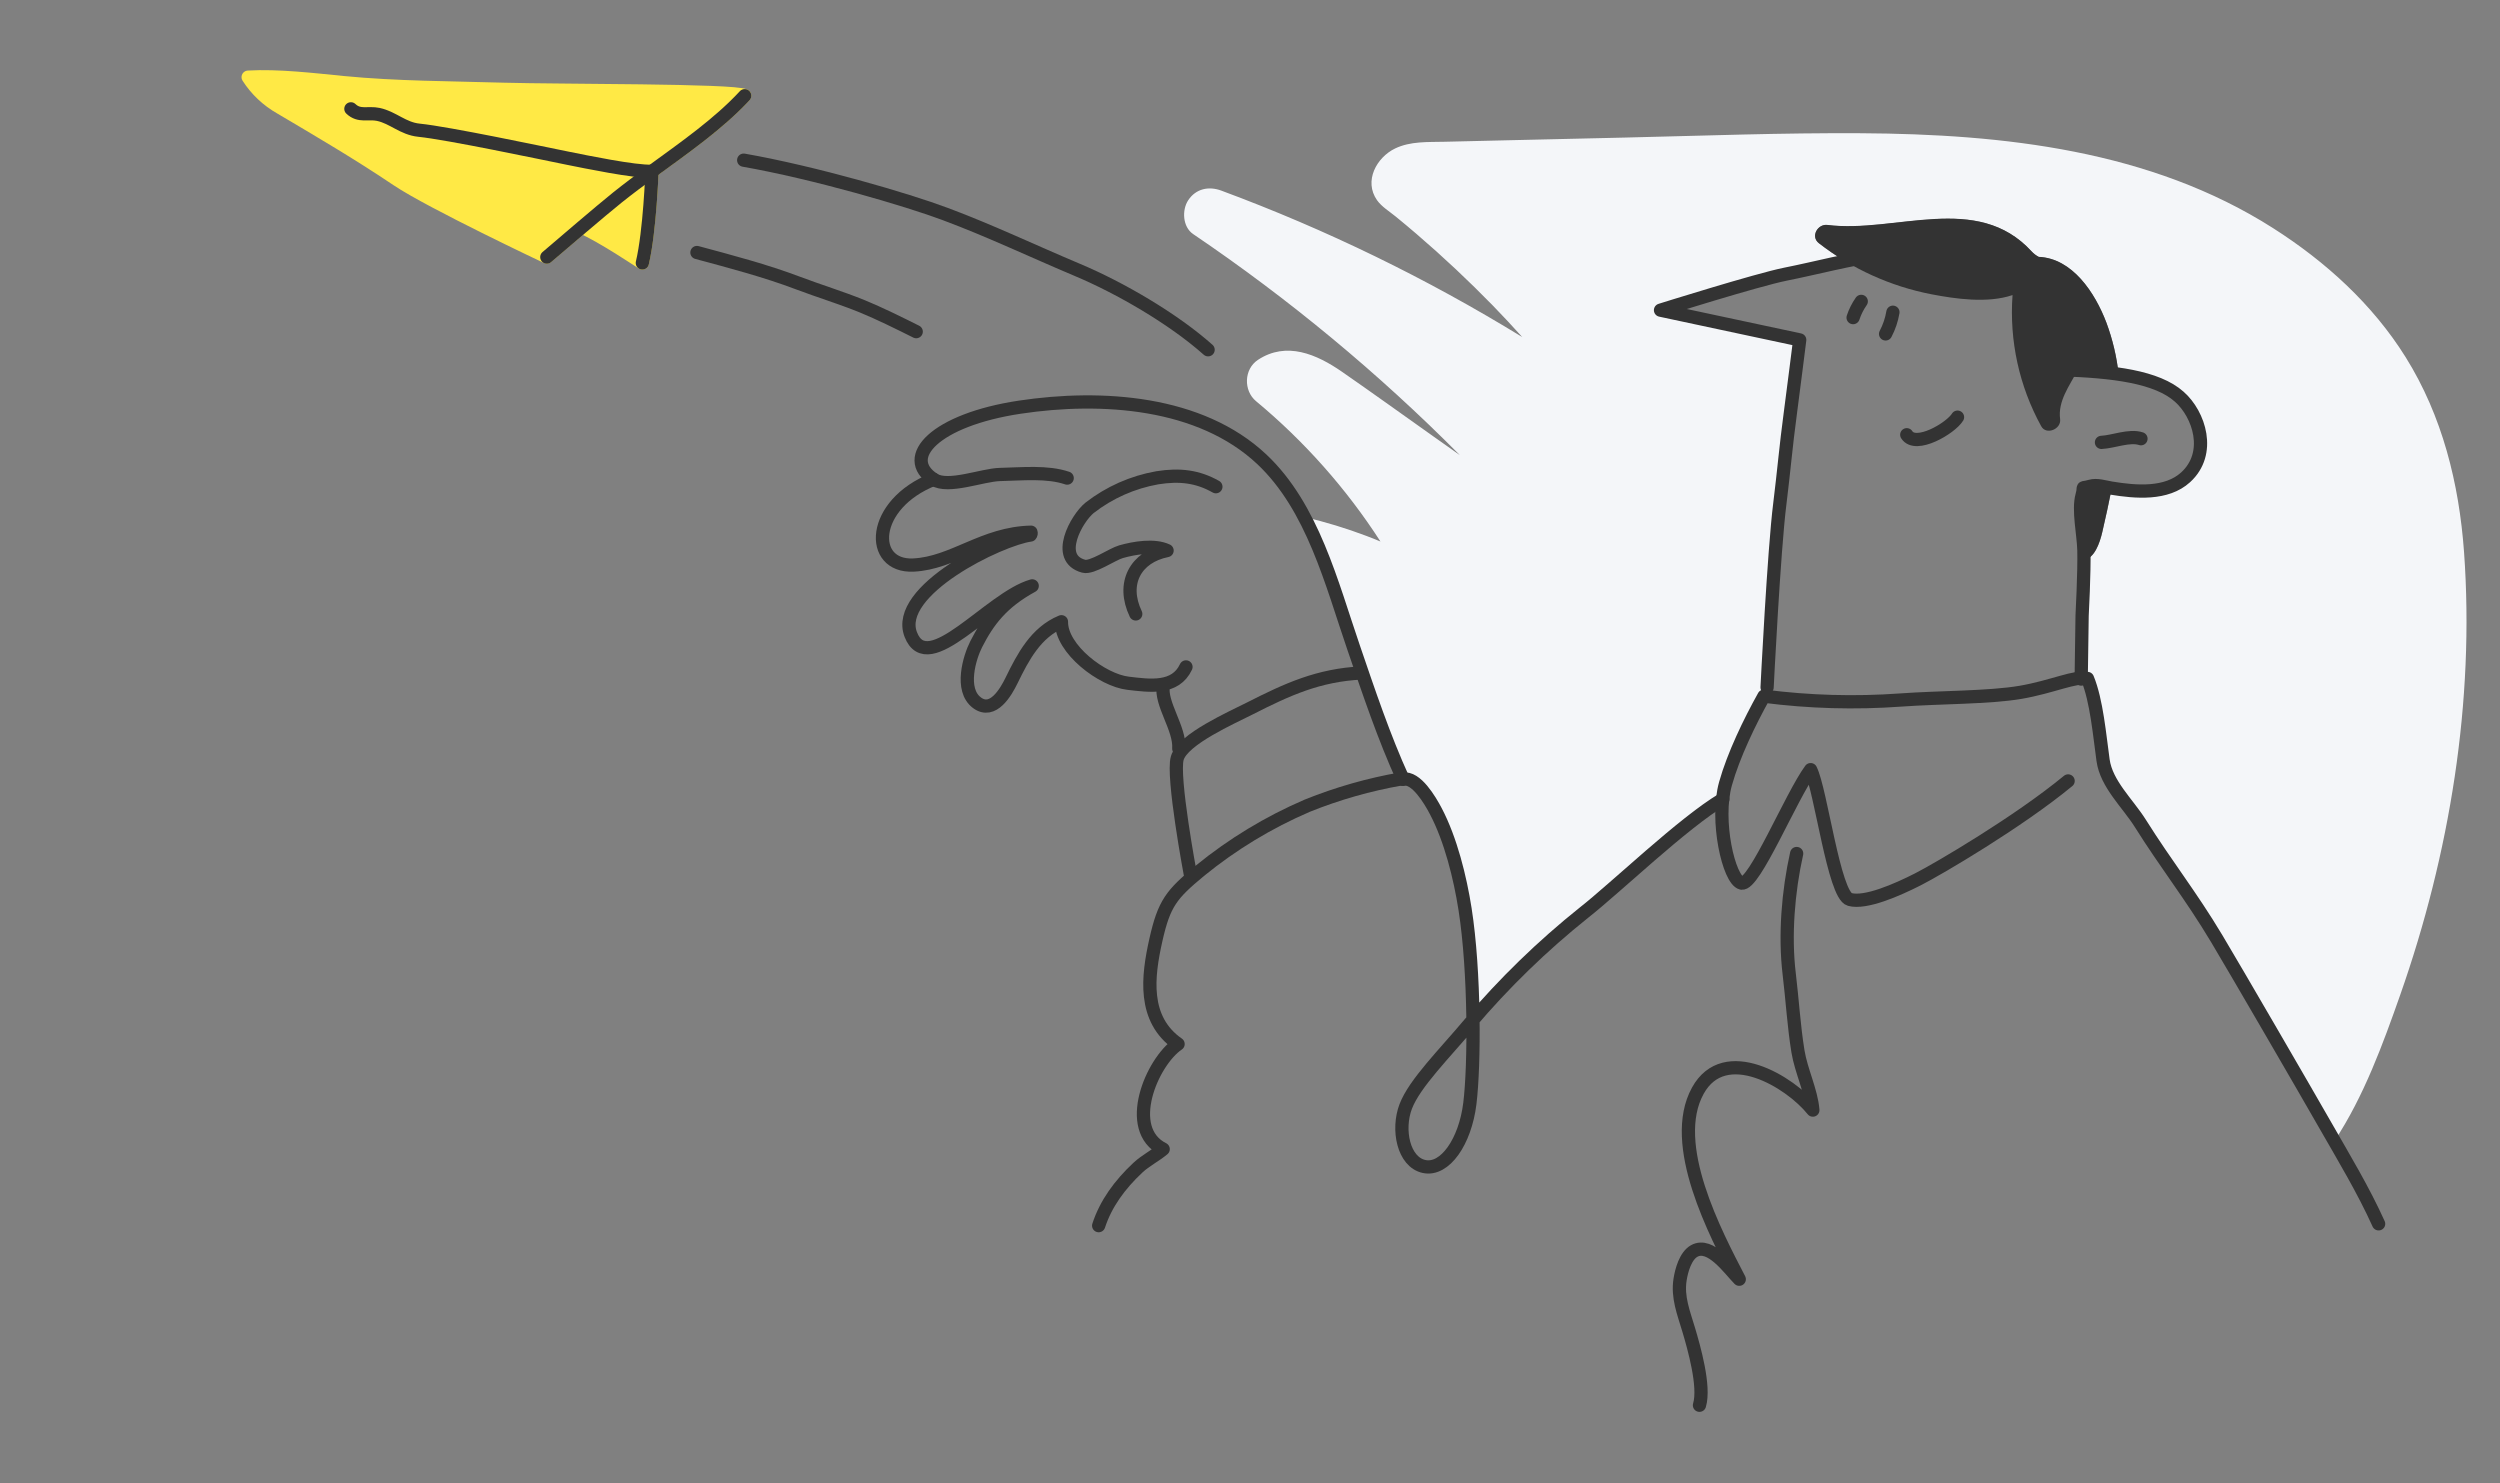 <svg xmlns="http://www.w3.org/2000/svg" width="944" height="560" viewBox="0 0 944 560" fill="none"><rect x="0" y="0" width="944" height="560" fill="#808080" stroke="none"/><g clip-path="url(#clip0_35_2574)"><path d="M881.457 430.874L878.167 425.154C871.018 412.626 844.047 366.147 837.05 354.466C827.223 338.036 818.144 326.759 808.17 310.884C803.411 303.326 795.378 296.074 794.129 287.102C792.845 277.873 791.692 264.526 788.239 256.197C787.457 256.038 786.655 255.995 785.861 256.07L786.192 232.539C786.192 232.539 786.831 220.046 786.898 211.385C790.854 210.959 792.89 204.993 793.824 200.976C795.086 195.485 796.321 189.98 797.401 184.447C806.66 185.962 818.135 186.875 825.293 180.338C835.236 171.268 830.459 156.565 822.882 149.904C817.842 145.438 809.954 142.893 800.026 141.431C799.298 134.78 797.755 128.244 795.433 121.968C791.086 110.462 782.518 97.584 769.859 97.033C768.845 96.509 767.931 95.81 767.159 94.969C746.535 72.443 715.679 88.216 690.054 84.981C686.384 84.516 683.575 89.356 686.846 91.87C690.054 94.346 693.405 96.631 696.882 98.713C689.16 100.359 681.545 102.195 674.205 103.658C663.567 105.792 627.064 117.244 627.064 117.244L679.622 128.467C679.622 128.467 677.088 148.64 676.038 156.519C674.488 167.931 673.543 178.92 672.113 190.333C669.898 207.771 667.313 259.688 667.313 259.688L666.801 263.009L666.19 262.902C660.778 272.606 654.694 285.174 651.68 295.919C651.156 297.85 650.791 299.82 650.588 301.81C635.672 310.657 609.83 335.493 598.246 344.565C583.017 356.728 568.961 370.291 556.261 385.076C556.099 371.042 555.207 355.58 553.283 343.268C551.418 331.356 547.878 317.02 542.25 306.318C540.578 303.124 534.721 296.754 529.857 294.37L529.881 294.234C522.742 278.676 516.74 260.747 511.23 244.634C505.763 228.729 500.812 210.794 492.592 195.246C500.501 197.098 508.281 199.466 515.881 202.334C517.69 203.012 519.485 203.727 521.267 204.48C508.392 184.522 492.543 166.648 474.27 151.476C469.495 147.497 469.687 139.378 475 135.888C485.771 128.775 497.19 133.78 506.746 140.389C518.344 148.426 529.81 156.7 541.337 164.855L551.235 171.854C520.443 140.846 486.72 112.894 450.539 88.39C446.531 85.686 446.224 79.27 448.693 75.571C451.557 71.272 456.386 70.209 461.131 71.962C500.741 86.643 538.817 105.172 574.813 127.283C571.202 123.278 567.543 119.325 563.778 115.463C554.58 106.026 544.966 97.003 534.936 88.394C532.327 86.155 529.689 83.948 527.022 81.773C524.739 79.902 521.675 78.034 519.962 75.592C514.888 68.35 519.79 59.446 526.795 56.063C532.626 53.275 539.137 53.687 545.477 53.529L568.845 52.978L613.636 51.944C643.321 51.251 673.03 50.131 702.722 50.309C756.38 50.631 812.067 56.671 858.316 86.145C878.115 98.762 895.874 114.853 908.374 134.873C922.233 157.063 928.557 182.581 930.423 208.469C934.491 264.843 924.988 322.558 906.329 375.655C899.835 394.103 892.598 414.051 881.457 430.874Z" fill="#F4F6F9"></path><path d="M678.416 322.287C675.21 336.641 673.857 353.272 675.612 367.816C676.781 377.475 677.341 387.358 678.901 396.956C680.116 404.413 683.94 411.947 684.534 419.174C675.962 408.476 651.276 393.449 641.111 411.825C629.905 432.089 647.839 465.83 656.742 483.039C652.961 479.204 645.89 468.959 639.738 472.372C636.408 474.239 634.929 479.772 634.4 483.13C633.333 489.846 635.754 495.734 637.687 502.235C639.62 508.737 643.867 523.559 641.718 530.626" stroke="#333333" stroke-width="5" stroke-linecap="round" stroke-linejoin="round"></path><path d="M898.168 462.119C892.327 449.2 885.187 437.423 878.165 425.137C871.016 412.608 844.043 366.131 837.046 354.449C827.219 338.019 818.139 326.743 808.165 310.868C803.406 303.31 795.373 296.058 794.123 287.086C792.829 277.856 791.686 264.511 788.233 256.182C783.8 255.104 774.836 259.383 762.964 261.421C751.091 263.459 731.863 263.286 717.724 264.326C700.499 265.573 683.193 265.087 666.065 262.873C660.653 272.577 654.569 285.144 651.556 295.889C647.646 309.808 652.821 332.293 657.589 333.46C662.356 334.627 676.359 300.562 683.694 290.615C687.551 298.294 692.529 338.001 698.466 339.633C704.403 341.265 716.279 336.067 724.188 332.043C732.096 328.019 762.231 310.309 780.922 294.883" stroke="#333333" stroke-width="5" stroke-linecap="round" stroke-linejoin="round"></path><path d="M650.548 301.781C635.633 310.618 609.765 335.481 598.169 344.56C582.445 357.114 567.975 371.162 554.961 386.508C545.461 397.846 534.168 409.019 530.813 417.774C527.458 426.529 529.941 438.8 537.752 440.471C545.564 442.142 553.227 431.181 555.016 416.689C556.804 402.197 556.912 366.922 553.203 343.262C551.339 331.35 547.797 317.013 542.169 306.311C539.98 302.126 534.708 293.217 529.779 294.223" stroke="#333333" stroke-width="5" stroke-linecap="round" stroke-linejoin="round"></path><path d="M785.86 256.417L786.204 232.469C786.204 232.469 787.081 216.047 786.875 207.798C786.75 201.774 784.634 192.609 786.176 187.067C787.333 182.919 785.284 184.79 789.282 183.611C791.82 182.886 794.62 183.868 797.166 184.294C806.461 185.835 818.074 186.823 825.292 180.227C835.235 171.158 830.458 156.454 822.881 149.793C814.476 142.316 798.207 140.211 777.647 139.584C775.609 137.226 775.774 130.062 774.554 126.687C772.896 122.104 771.368 118.205 768.44 114.25C762.438 106.194 755.931 101.931 746.813 98.58C723.739 90.089 697.546 98.888 674.151 103.535C663.512 105.67 627.009 117.12 627.009 117.12L679.569 128.345C679.569 128.345 677.035 148.517 675.984 156.396C674.435 167.808 673.49 178.797 672.061 190.21C669.846 207.648 667.253 259.562 667.253 259.562" stroke="#333333" stroke-width="5" stroke-linecap="round" stroke-linejoin="round"></path><path d="M739.161 157.516C736.581 161.734 723.338 169.484 719.99 164.155" stroke="#333333" stroke-width="5" stroke-linecap="round" stroke-linejoin="round"></path><path d="M714.763 117.898C714.282 120.758 713.348 123.522 711.997 126.087" stroke="#333333" stroke-width="5" stroke-linecap="round" stroke-linejoin="round"></path><path d="M702.808 113.797C701.489 115.68 700.452 117.747 699.732 119.93" stroke="#333333" stroke-width="5" stroke-linecap="round" stroke-linejoin="round"></path><path d="M808.431 165.659C804.111 164.221 798.002 166.829 793.513 167.042" stroke="#333333" stroke-width="5" stroke-linecap="round" stroke-linejoin="round"></path><path d="M789.263 183.686C791.801 182.961 794.601 183.943 797.148 184.37L797.381 184.411C796.301 189.944 795.067 195.45 793.804 200.941C792.87 204.958 790.834 210.924 786.877 211.35C786.88 210.08 786.878 208.889 786.853 207.834C786.728 201.81 784.611 192.645 786.153 187.102C787.318 182.965 785.271 184.827 789.263 183.686Z" fill="#333333"></path><path d="M690.021 84.929C715.646 88.165 746.502 72.393 767.127 94.919C767.897 95.757 768.807 96.455 769.817 96.981C782.486 97.534 791.054 110.411 795.401 121.918C797.723 128.193 799.266 134.729 799.995 141.38C795.236 140.675 790.014 140.219 784.403 139.924C784.4 139.964 784.393 140.003 784.382 140.041C781.371 145.804 776.997 151.469 777.901 158.3C778.392 162.007 772.669 164.464 770.756 160.937C762.443 145.822 758.684 128.624 759.933 111.422C750.444 114.648 738.208 112.821 729.37 111.13C713.86 108.131 699.276 101.514 686.803 91.817C683.542 89.304 686.351 84.465 690.021 84.929Z" fill="#333333"></path><path d="M529.145 294.109C516.992 296.226 505.096 299.614 493.654 304.218C479.034 310.492 465.364 318.778 453.039 328.835C442.317 337.718 439.563 341.106 436.459 354.938C433.355 368.769 431.376 384.859 444.844 394.226C434.899 401.014 424.201 426.379 439.22 433.916C436.244 436.395 432.551 438.228 429.705 440.88C422.812 447.324 417.56 454.516 414.857 462.805" stroke="#333333" stroke-width="5" stroke-linecap="round" stroke-linejoin="round"></path><path d="M529.806 294.214C522.667 278.657 516.664 260.728 511.154 244.616C502.838 220.419 495.72 191.551 476.456 173.425C453.189 151.536 415.935 149.12 385.111 153.744C353.259 158.528 339.82 172.705 352.623 181.054C358.017 184.531 370.934 179.326 377.555 179.167C386.102 178.976 395.432 177.973 402.969 180.526" stroke="#333333" stroke-width="5" stroke-linecap="round" stroke-linejoin="round"></path><path d="M514.146 254.109C497.836 254.919 486.04 260.342 472.134 267.415C465.083 271 446.681 279.065 444.543 286.243C442.513 293.03 449.471 330.125 449.471 330.125" stroke="#333333" stroke-width="5" stroke-linecap="round" stroke-linejoin="round"></path><path d="M459.118 183.782C452.282 179.911 445.529 179.056 437.028 180.406C427.677 182.05 418.872 185.959 411.382 191.791C406.532 195.772 398.044 210.809 409.205 213.808C412.347 214.659 419.943 209.28 423.271 208.333C428.293 206.904 435.863 205.611 440.687 207.888C428.711 210.288 423.365 220.354 428.86 231.823" stroke="#333333" stroke-width="5" stroke-linecap="round" stroke-linejoin="round"></path><path d="M447.826 251.824C443.812 260.403 434.063 258.942 425.995 257.997C416.187 256.876 400.66 245.108 400.801 234.769C391.161 238.739 386.279 248.106 381.971 256.933C379.889 261.22 374.953 269.867 368.9 265.353C362.354 260.463 366.11 248.158 368.623 243.237C373.068 234.544 378.263 227.503 389.758 221.227C373.676 225.818 350.418 256.408 343.909 239.6C337.466 222.984 377.595 203.568 389.11 202.027C389.236 201.883 389.32 201.708 389.353 201.519C389.386 201.331 389.367 201.138 389.297 200.959C371.269 201.357 359.895 212.656 344.884 213.363C328.007 214.162 328.494 190.479 352.558 180.988" stroke="#333333" stroke-width="5" stroke-linecap="round" stroke-linejoin="round"></path><path d="M439.26 258.976C438.085 265.683 445.631 275.101 445.112 282.683" stroke="#333333" stroke-width="5" stroke-linecap="round" stroke-linejoin="round"></path><path d="M456.181 132.068C442.973 120.319 422.95 108.704 406.887 101.945C390.246 94.944 373.913 87.157 357.03 80.855C342.52 75.398 307.508 65.164 280.817 60.48" stroke="#333333" stroke-width="5" stroke-linecap="round" stroke-linejoin="round"></path><path d="M345.962 125.23C339.422 121.962 332.16 118.358 325.552 115.648C317.567 112.407 309.379 109.92 301.319 106.875C288.944 102.194 275.886 98.782 263.162 95.35" stroke="#333333" stroke-width="5" stroke-linecap="round" stroke-linejoin="round"></path><path d="M129.59 31.193C149.715 33.154 170.1 33.121 190.382 33.729C210.828 34.316 277.374 33.99 281.183 36.119C271.452 46.665 258.47 55.72 246.169 64.664C246.169 64.664 245.384 87.243 242.531 99.296C242.531 99.296 226.974 88.853 219.655 85.799C212.816 91.6 206.469 97.048 206.469 97.048C206.469 97.048 162.727 76.399 150.033 67.88C135.6 58.155 120.841 49.493 105.937 40.686C100.982 37.887 96.784 33.923 93.704 29.137C105.053 28.488 118.23 30.08 129.59 31.193Z" fill="#FFE945" stroke="#FFE945" stroke-width="5" stroke-linecap="round" stroke-linejoin="round"></path><path d="M206.479 97.077C206.479 97.077 212.828 91.619 219.666 85.826C224.662 81.581 229.93 77.153 233.156 74.558C237.263 71.277 241.684 67.972 246.181 64.689C258.464 55.74 271.447 46.684 281.198 36.141" stroke="#333333" stroke-width="5" stroke-linecap="round" stroke-linejoin="round"></path><path d="M132.495 41.095C135.694 44.137 138.984 42.374 142.861 43.204C148.47 44.418 152.157 48.556 158.203 49.167C169.154 50.268 204.431 57.739 214.442 59.756C220.957 61.059 239.789 64.974 246.186 64.666C246.186 64.666 245.401 87.244 242.549 99.296" stroke="#333333" stroke-width="5" stroke-linecap="round" stroke-linejoin="round"></path></g><defs><clipPath id="clip0_35_2574"><rect width="930.035" height="535.042" fill="white" transform="matrix(-1 -0.027 -0.027 1 944 25)"></rect></clipPath></defs></svg>